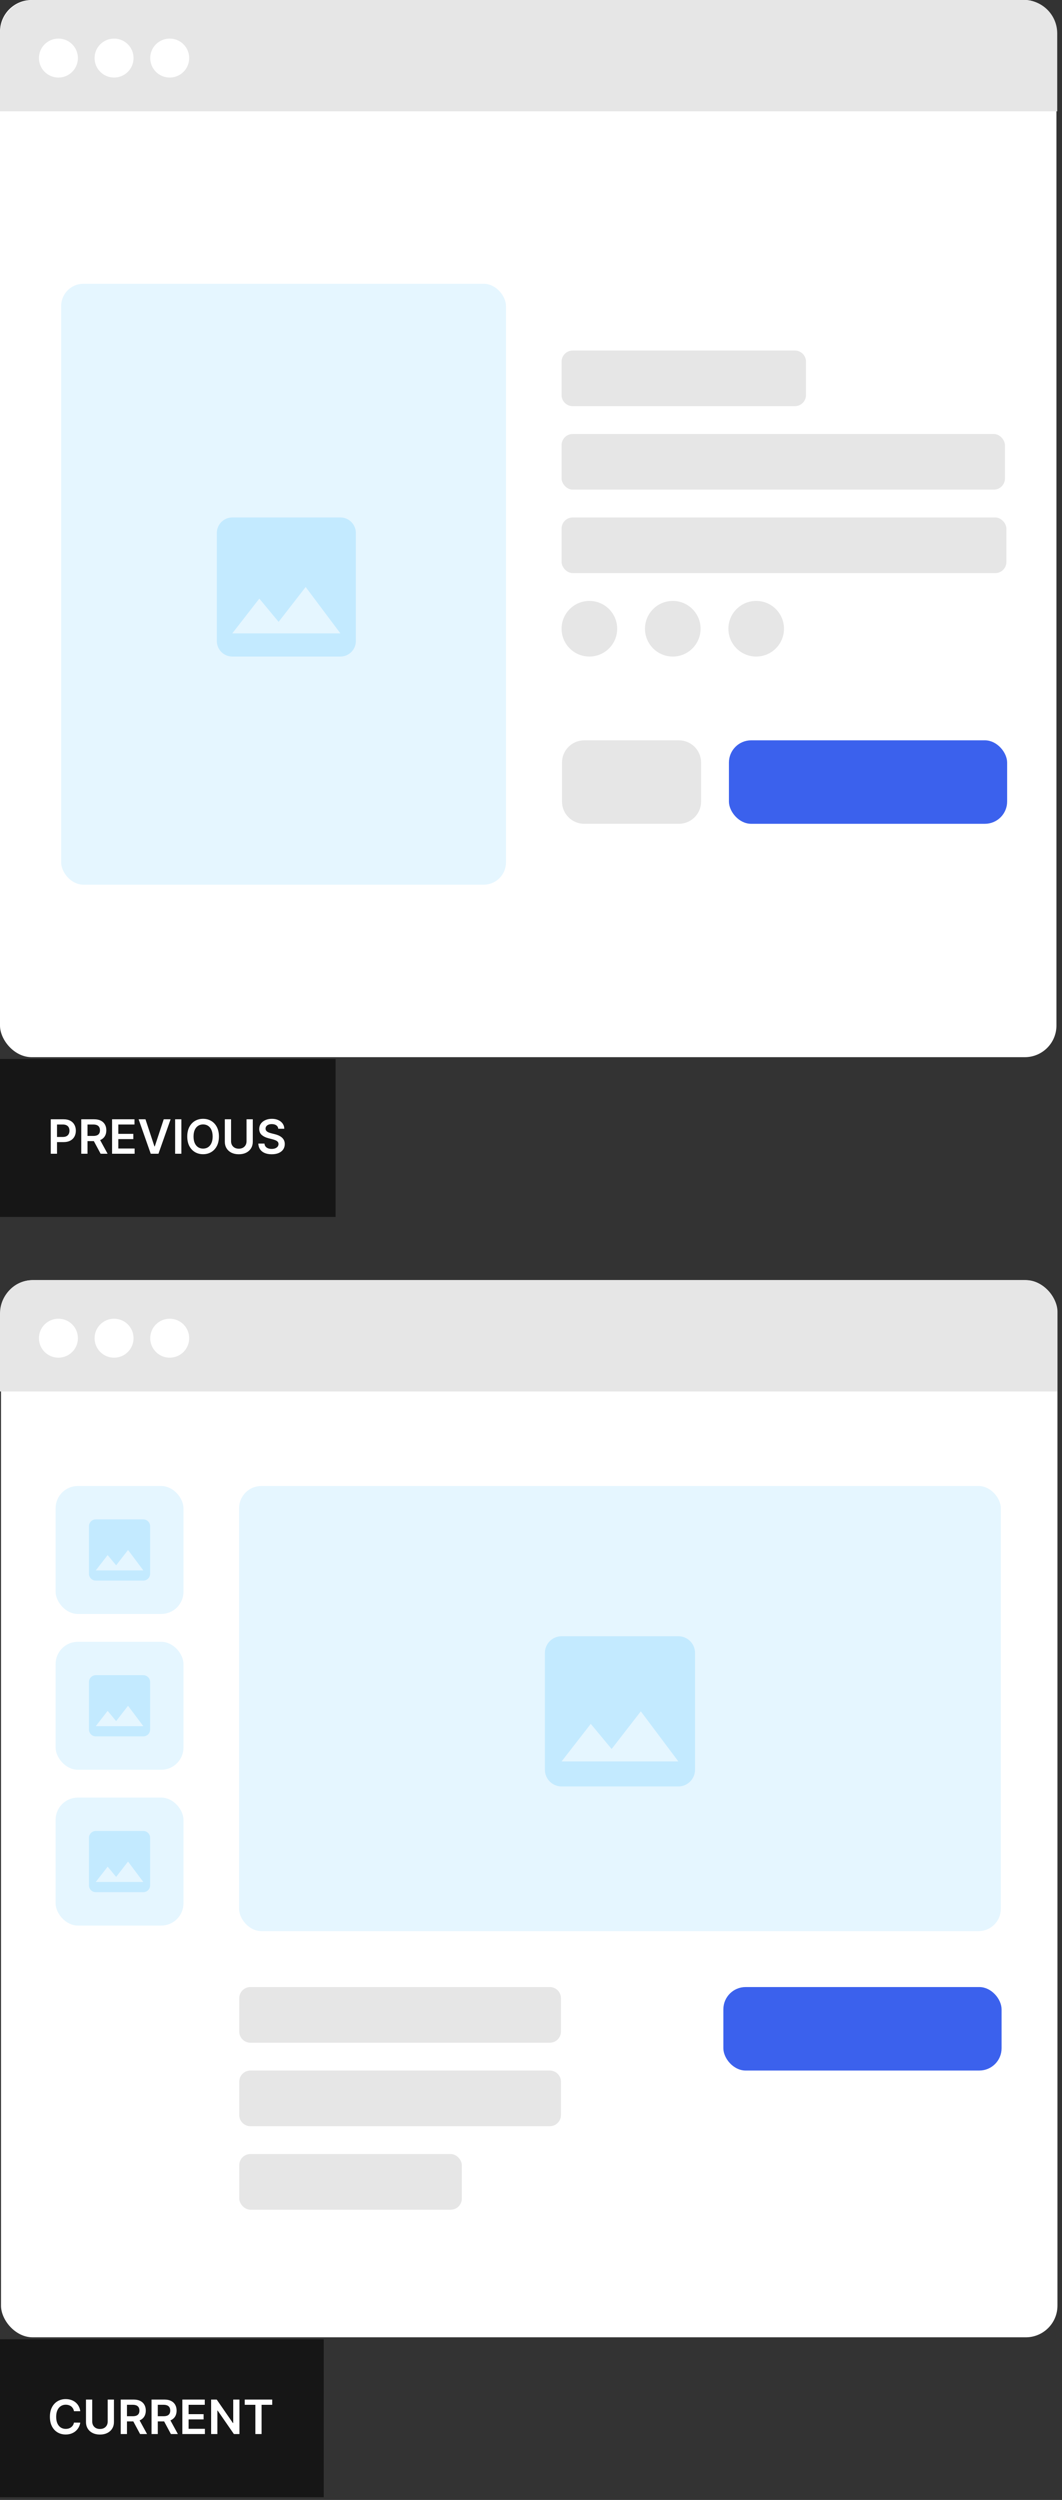 <?xml version="1.0" encoding="UTF-8"?>
<svg xmlns="http://www.w3.org/2000/svg" width="269" height="633" viewBox="0 0 269 633" fill="none">
  <rect x="0" y="0" width="269" height="633" fill="#333333" stroke="none"/>
  <rect width="85" height="40" transform="translate(0 268.134)" fill="#161616"></rect>
  <path d="M12.861 292.134V283.407H16.134C16.804 283.407 17.366 283.532 17.821 283.782C18.278 284.032 18.624 284.375 18.857 284.813C19.092 285.247 19.21 285.742 19.21 286.296C19.21 286.855 19.092 287.353 18.857 287.787C18.621 288.222 18.273 288.564 17.812 288.814C17.352 289.061 16.785 289.185 16.112 289.185H13.943V287.885H15.899C16.291 287.885 16.612 287.817 16.862 287.681C17.112 287.544 17.297 287.357 17.416 287.118C17.538 286.88 17.599 286.605 17.599 286.296C17.599 285.986 17.538 285.713 17.416 285.478C17.297 285.242 17.111 285.059 16.858 284.928C16.608 284.794 16.285 284.728 15.891 284.728H14.442V292.134H12.861ZM20.584 292.134V283.407H23.856C24.527 283.407 25.089 283.523 25.544 283.756C26.001 283.989 26.346 284.316 26.579 284.736C26.815 285.154 26.933 285.641 26.933 286.198C26.933 286.757 26.814 287.243 26.575 287.655C26.339 288.064 25.991 288.381 25.531 288.605C25.071 288.827 24.505 288.938 23.835 288.938H21.504V287.625H23.622C24.014 287.625 24.335 287.571 24.585 287.463C24.835 287.353 25.02 287.192 25.139 286.982C25.261 286.769 25.322 286.507 25.322 286.198C25.322 285.888 25.261 285.624 25.139 285.405C25.017 285.184 24.831 285.016 24.581 284.902C24.331 284.786 24.008 284.728 23.613 284.728H22.164V292.134H20.584ZM25.092 288.179L27.253 292.134H25.488L23.366 288.179H25.092ZM28.388 292.134V283.407H34.064V284.732H29.969V287.101H33.77V288.426H29.969V290.809H34.098V292.134H28.388ZM36.845 283.407L39.116 290.276H39.206L41.473 283.407H43.211L40.135 292.134H38.183L35.11 283.407H36.845ZM45.942 283.407V292.134H44.361V283.407H45.942ZM55.452 287.77C55.452 288.71 55.276 289.516 54.924 290.186C54.574 290.854 54.097 291.365 53.492 291.72C52.89 292.076 52.206 292.253 51.442 292.253C50.678 292.253 49.993 292.076 49.388 291.72C48.786 291.362 48.309 290.85 47.956 290.182C47.607 289.512 47.432 288.708 47.432 287.77C47.432 286.83 47.607 286.026 47.956 285.358C48.309 284.688 48.786 284.175 49.388 283.82C49.993 283.465 50.678 283.287 51.442 283.287C52.206 283.287 52.89 283.465 53.492 283.82C54.097 284.175 54.574 284.688 54.924 285.358C55.276 286.026 55.452 286.83 55.452 287.77ZM53.863 287.77C53.863 287.108 53.759 286.55 53.551 286.095C53.347 285.638 53.063 285.293 52.699 285.06C52.336 284.824 51.916 284.706 51.442 284.706C50.968 284.706 50.549 284.824 50.185 285.06C49.821 285.293 49.536 285.638 49.328 286.095C49.124 286.55 49.022 287.108 49.022 287.77C49.022 288.432 49.124 288.992 49.328 289.449C49.536 289.904 49.821 290.249 50.185 290.485C50.549 290.718 50.968 290.834 51.442 290.834C51.916 290.834 52.336 290.718 52.699 290.485C53.063 290.249 53.347 289.904 53.551 289.449C53.759 288.992 53.863 288.432 53.863 287.77ZM62.448 283.407H64.029V289.108C64.029 289.733 63.881 290.283 63.586 290.757C63.293 291.232 62.881 291.603 62.35 291.87C61.819 292.134 61.198 292.266 60.488 292.266C59.775 292.266 59.153 292.134 58.621 291.87C58.09 291.603 57.678 291.232 57.386 290.757C57.093 290.283 56.947 289.733 56.947 289.108V283.407H58.528V288.976C58.528 289.34 58.607 289.664 58.766 289.948C58.928 290.232 59.156 290.455 59.448 290.617C59.741 290.776 60.087 290.855 60.488 290.855C60.889 290.855 61.235 290.776 61.528 290.617C61.823 290.455 62.05 290.232 62.209 289.948C62.369 289.664 62.448 289.34 62.448 288.976V283.407ZM70.49 285.806C70.451 285.434 70.283 285.144 69.988 284.936C69.695 284.729 69.314 284.625 68.846 284.625C68.516 284.625 68.233 284.675 67.998 284.774C67.762 284.874 67.581 285.009 67.456 285.179C67.331 285.35 67.267 285.544 67.265 285.763C67.265 285.945 67.306 286.103 67.388 286.236C67.473 286.37 67.588 286.483 67.733 286.577C67.878 286.668 68.039 286.745 68.215 286.807C68.391 286.87 68.569 286.922 68.748 286.965L69.566 287.169C69.895 287.246 70.212 287.35 70.516 287.48C70.823 287.611 71.097 287.776 71.338 287.975C71.583 288.174 71.776 288.414 71.918 288.695C72.06 288.976 72.131 289.306 72.131 289.684C72.131 290.195 72 290.645 71.739 291.034C71.478 291.421 71.1 291.723 70.606 291.942C70.114 292.158 69.519 292.266 68.82 292.266C68.141 292.266 67.552 292.161 67.052 291.951C66.554 291.74 66.165 291.434 65.884 291.03C65.606 290.627 65.455 290.135 65.432 289.556H66.988C67.01 289.86 67.104 290.112 67.269 290.314C67.434 290.516 67.648 290.666 67.912 290.766C68.179 290.865 68.478 290.915 68.807 290.915C69.151 290.915 69.452 290.864 69.711 290.762C69.972 290.657 70.177 290.512 70.324 290.327C70.472 290.139 70.547 289.921 70.55 289.671C70.547 289.443 70.481 289.256 70.35 289.108C70.219 288.958 70.036 288.833 69.8 288.733C69.567 288.631 69.294 288.54 68.982 288.46L67.989 288.205C67.27 288.02 66.702 287.74 66.284 287.365C65.87 286.987 65.662 286.486 65.662 285.861C65.662 285.347 65.802 284.897 66.08 284.51C66.361 284.124 66.743 283.824 67.226 283.611C67.709 283.395 68.256 283.287 68.867 283.287C69.486 283.287 70.029 283.395 70.495 283.611C70.963 283.824 71.331 284.121 71.598 284.502C71.865 284.88 72.003 285.314 72.012 285.806H70.49Z" fill="white"></path>
  <rect width="267.592" height="267.681" rx="8.011" fill="white"></rect>
  <rect x="15.492" y="71.852" width="112.67" height="152.156" rx="5.638" fill="#E5F6FF"></rect>
  <path fill-rule="evenodd" clip-rule="evenodd" d="M90.135 134.936C90.135 132.784 88.375 131.023 86.223 131.023H58.838C56.686 131.023 54.926 132.784 54.926 134.936V162.331C54.926 164.483 56.686 166.244 58.838 166.244H86.223C88.375 166.244 90.135 164.483 90.135 162.331V134.936ZM65.684 151.569L70.574 157.458L77.421 148.634L86.223 160.374H58.838L65.684 151.569V151.569Z" fill="#C3EAFF"></path>
  <path fill-rule="evenodd" clip-rule="evenodd" d="M142.246 91.577C142.246 90.02 143.508 88.758 145.065 88.758H201.334C202.891 88.758 204.153 90.02 204.153 91.577V100.027C204.153 101.584 202.891 102.846 201.334 102.846H145.065C143.508 102.846 142.246 101.584 142.246 100.027V91.577Z" fill="#E6E6E6"></path>
  <rect x="142.246" y="131.023" width="112.67" height="14.088" rx="2.819" fill="#E6E6E6"></rect>
  <rect x="142.246" y="109.89" width="112.302" height="14.088" rx="2.819" fill="#E6E6E6"></rect>
  <path fill-rule="evenodd" clip-rule="evenodd" d="M149.288 166.244C153.177 166.244 156.33 163.09 156.33 159.2C156.33 155.31 153.177 152.156 149.288 152.156C145.399 152.156 142.246 155.31 142.246 159.2C142.246 163.09 145.399 166.244 149.288 166.244Z" fill="#E6E6E6"></path>
  <path fill-rule="evenodd" clip-rule="evenodd" d="M170.413 166.244C174.302 166.244 177.455 163.09 177.455 159.2C177.455 155.31 174.302 152.156 170.413 152.156C166.524 152.156 163.371 155.31 163.371 159.2C163.371 163.09 166.524 166.244 170.413 166.244Z" fill="#E6E6E6"></path>
  <path fill-rule="evenodd" clip-rule="evenodd" d="M191.54 166.244C195.429 166.244 198.582 163.09 198.582 159.2C198.582 155.31 195.429 152.156 191.54 152.156C187.651 152.156 184.498 155.31 184.498 159.2C184.498 163.09 187.651 166.244 191.54 166.244Z" fill="#E6E6E6"></path>
  <rect x="184.633" y="187.452" width="70.471" height="21.141" rx="5.638" fill="#3B61ED"></rect>
  <path fill-rule="evenodd" clip-rule="evenodd" d="M142.352 193.09C142.352 189.976 144.876 187.452 147.989 187.452H171.949C175.063 187.452 177.587 189.976 177.587 193.09V202.956C177.587 206.069 175.063 208.593 171.949 208.593H147.989C144.876 208.593 142.352 206.069 142.352 202.956V193.09Z" fill="#E6E6E6"></path>
  <path d="M0 8.456C0 3.786 3.786 0 8.456 0H259.332C264.002 0 267.788 3.786 267.788 8.456V28.188H0V8.456Z" fill="#E6E6E6"></path>
  <path fill-rule="evenodd" clip-rule="evenodd" d="M14.798 19.637C17.523 19.637 19.731 17.429 19.731 14.704C19.731 11.98 17.523 9.771 14.798 9.771C12.074 9.771 9.865 11.98 9.865 14.704C9.865 17.429 12.074 19.637 14.798 19.637ZM28.892 19.637C31.617 19.637 33.825 17.429 33.825 14.704C33.825 11.98 31.617 9.771 28.892 9.771C26.168 9.771 23.959 11.98 23.959 14.704C23.959 17.429 26.168 19.637 28.892 19.637ZM47.919 14.704C47.919 17.429 45.711 19.637 42.986 19.637C40.262 19.637 38.053 17.429 38.053 14.704C38.053 11.98 40.262 9.771 42.986 9.771C45.711 9.771 47.919 11.98 47.919 14.704Z" fill="white"></path>
  <rect x="0.254" y="324.134" width="267.592" height="267.681" rx="8.011" fill="white"></rect>
  <rect x="60.56" y="376.261" width="192.948" height="112.708" rx="5.638" fill="#E5F6FF"></rect>
  <path fill-rule="evenodd" clip-rule="evenodd" d="M176.048 418.527C176.048 416.202 174.146 414.3 171.823 414.3H142.247C139.923 414.3 138.021 416.202 138.021 418.527V448.113C138.021 450.437 139.923 452.339 142.247 452.339H171.823C174.146 452.339 176.048 450.437 176.048 448.113V418.527ZM149.641 436.49L154.922 442.851L162.316 433.32L171.823 445.999H142.247L149.641 436.49V436.49Z" fill="#C3EAFF"></path>
  <rect x="60.605" y="545.412" width="56.377" height="14.094" rx="2.819" fill="#E6E6E6"></rect>
  <path fill-rule="evenodd" clip-rule="evenodd" d="M60.605 505.948C60.605 504.391 61.867 503.129 63.424 503.129H139.265C140.822 503.129 142.084 504.391 142.084 505.948V514.405C142.084 515.961 140.822 517.224 139.265 517.224H63.424C61.867 517.224 60.605 515.961 60.605 514.405V505.948Z" fill="#E6E6E6"></path>
  <path fill-rule="evenodd" clip-rule="evenodd" d="M60.605 527.089C60.605 525.533 61.867 524.271 63.424 524.271H139.265C140.822 524.271 142.084 525.533 142.084 527.089V535.546C142.084 537.103 140.822 538.365 139.265 538.365H63.424C61.867 538.365 60.605 537.103 60.605 535.546V527.089Z" fill="#E6E6E6"></path>
  <rect x="183.225" y="503.129" width="70.471" height="21.141" rx="5.638" fill="#3B61ED"></rect>
  <rect x="14.084" y="376.261" width="32.393" height="32.404" rx="5.638" fill="#E5F6FF"></rect>
  <path fill-rule="evenodd" clip-rule="evenodd" d="M38.025 386.436C38.025 385.489 37.251 384.714 36.304 384.714H24.255C23.308 384.714 22.533 385.489 22.533 386.436V398.49C22.533 399.437 23.308 400.212 24.255 400.212H36.304C37.251 400.212 38.025 399.437 38.025 398.49V386.436ZM27.267 393.754L29.419 396.346L32.431 392.463L36.304 397.629H24.255L27.267 393.754V393.754Z" fill="#C3EAFF"></path>
  <rect x="14.084" y="415.709" width="32.393" height="32.404" rx="5.638" fill="#E5F6FF"></rect>
  <path fill-rule="evenodd" clip-rule="evenodd" d="M38.025 425.884C38.025 424.937 37.251 424.162 36.304 424.162H24.255C23.308 424.162 22.533 424.937 22.533 425.884V437.938C22.533 438.885 23.308 439.659 24.255 439.659H36.304C37.251 439.659 38.025 438.885 38.025 437.938V425.884ZM27.267 433.202L29.419 435.794L32.431 431.911L36.304 437.077H24.255L27.267 433.202V433.202Z" fill="#C3EAFF"></path>
  <rect x="14.084" y="455.157" width="32.393" height="32.404" rx="5.638" fill="#E5F6FF"></rect>
  <path fill-rule="evenodd" clip-rule="evenodd" d="M38.025 465.332C38.025 464.385 37.251 463.61 36.304 463.61H24.255C23.308 463.61 22.533 464.385 22.533 465.332V477.385C22.533 478.332 23.308 479.107 24.255 479.107H36.304C37.251 479.107 38.025 478.332 38.025 477.385V465.332ZM27.267 472.65L29.419 475.241L32.431 471.359L36.304 476.524H24.255L27.267 472.65V472.65Z" fill="#C3EAFF"></path>
  <path d="M0 332.59C0 327.92 3.786 324.134 8.456 324.134H259.332C264.002 324.134 267.788 327.92 267.788 332.59V352.322H0V332.59Z" fill="#E6E6E6"></path>
  <path fill-rule="evenodd" clip-rule="evenodd" d="M14.798 343.771C17.523 343.771 19.731 341.563 19.731 338.838C19.731 336.114 17.523 333.905 14.798 333.905C12.074 333.905 9.865 336.114 9.865 338.838C9.865 341.563 12.074 343.771 14.798 343.771ZM28.892 343.771C31.617 343.771 33.825 341.563 33.825 338.838C33.825 336.114 31.617 333.905 28.892 333.905C26.168 333.905 23.959 336.114 23.959 338.838C23.959 341.563 26.168 343.771 28.892 343.771ZM47.919 338.838C47.919 341.563 45.711 343.771 42.986 343.771C40.262 343.771 38.053 341.563 38.053 338.838C38.053 336.114 40.262 333.905 42.986 333.905C45.711 333.905 47.919 336.114 47.919 338.838Z" fill="white"></path>
  <rect width="82" height="40" transform="translate(0 592.309)" fill="#161616"></rect>
  <path d="M20.331 610.526H18.737C18.692 610.265 18.608 610.033 18.486 609.831C18.364 609.627 18.212 609.453 18.03 609.311C17.848 609.169 17.641 609.063 17.408 608.992C17.178 608.918 16.929 608.881 16.662 608.881C16.188 608.881 15.767 609 15.401 609.239C15.034 609.475 14.747 609.821 14.54 610.279C14.332 610.733 14.229 611.289 14.229 611.945C14.229 612.613 14.332 613.175 14.54 613.632C14.75 614.087 15.037 614.431 15.401 614.664C15.767 614.894 16.186 615.009 16.658 615.009C16.919 615.009 17.163 614.975 17.391 614.907C17.621 614.836 17.827 614.732 18.009 614.596C18.193 614.459 18.348 614.292 18.473 614.093C18.601 613.894 18.689 613.667 18.737 613.411L20.331 613.419C20.271 613.834 20.142 614.223 19.943 614.587C19.747 614.951 19.49 615.272 19.172 615.55C18.854 615.826 18.482 616.042 18.055 616.198C17.629 616.351 17.156 616.428 16.636 616.428C15.869 616.428 15.185 616.25 14.582 615.895C13.98 615.54 13.506 615.027 13.159 614.357C12.812 613.686 12.639 612.882 12.639 611.945C12.639 611.005 12.814 610.201 13.163 609.533C13.513 608.863 13.989 608.35 14.591 607.995C15.193 607.64 15.875 607.462 16.636 607.462C17.122 607.462 17.574 607.53 17.991 607.667C18.409 607.803 18.781 608.003 19.108 608.267C19.435 608.529 19.703 608.85 19.913 609.23C20.126 609.608 20.266 610.04 20.331 610.526ZM27.28 607.581H28.861V613.283C28.861 613.908 28.713 614.458 28.418 614.932C28.125 615.407 27.713 615.777 27.182 616.044C26.651 616.309 26.03 616.441 25.32 616.441C24.607 616.441 23.985 616.309 23.453 616.044C22.922 615.777 22.51 615.407 22.218 614.932C21.925 614.458 21.779 613.908 21.779 613.283V607.581H23.36V613.151C23.36 613.515 23.439 613.838 23.598 614.123C23.76 614.407 23.988 614.63 24.28 614.792C24.573 614.951 24.919 615.03 25.32 615.03C25.721 615.03 26.067 614.951 26.36 614.792C26.655 614.63 26.883 614.407 27.041 614.123C27.201 613.838 27.28 613.515 27.28 613.151V607.581ZM30.579 616.309V607.581H33.852C34.523 607.581 35.085 607.698 35.54 607.931C35.997 608.164 36.342 608.49 36.575 608.911C36.811 609.328 36.929 609.816 36.929 610.373C36.929 610.932 36.81 611.418 36.571 611.83C36.335 612.239 35.987 612.556 35.527 612.78C35.067 613.002 34.501 613.113 33.831 613.113H31.5V611.8H33.618C34.01 611.8 34.331 611.746 34.581 611.638C34.831 611.527 35.016 611.367 35.135 611.157C35.257 610.944 35.318 610.682 35.318 610.373C35.318 610.063 35.257 609.799 35.135 609.58C35.013 609.358 34.827 609.191 34.577 609.077C34.327 608.961 34.004 608.902 33.609 608.902H32.16V616.309H30.579ZM35.088 612.354L37.249 616.309H35.484L33.362 612.354H35.088ZM38.384 616.309V607.581H41.657C42.327 607.581 42.89 607.698 43.344 607.931C43.802 608.164 44.147 608.49 44.38 608.911C44.616 609.328 44.734 609.816 44.734 610.373C44.734 610.932 44.614 611.418 44.376 611.83C44.14 612.239 43.792 612.556 43.332 612.78C42.871 613.002 42.306 613.113 41.636 613.113H39.305V611.8H41.423C41.815 611.8 42.136 611.746 42.386 611.638C42.636 611.527 42.82 611.367 42.94 611.157C43.062 610.944 43.123 610.682 43.123 610.373C43.123 610.063 43.062 609.799 42.94 609.58C42.818 609.358 42.631 609.191 42.381 609.077C42.131 608.961 41.809 608.902 41.414 608.902H39.965V616.309H38.384ZM42.893 612.354L45.053 616.309H43.289L41.167 612.354H42.893ZM46.189 616.309V607.581H51.865V608.907H47.77V611.276H51.571V612.601H47.77V614.983H51.899V616.309H46.189ZM60.65 607.581V616.309H59.244L55.131 610.364H55.059V616.309H53.478V607.581H54.893L59.001 613.53H59.077V607.581H60.65ZM61.989 608.907V607.581H68.952V608.907H66.255V616.309H64.686V608.907H61.989Z" fill="white"></path>
</svg>
